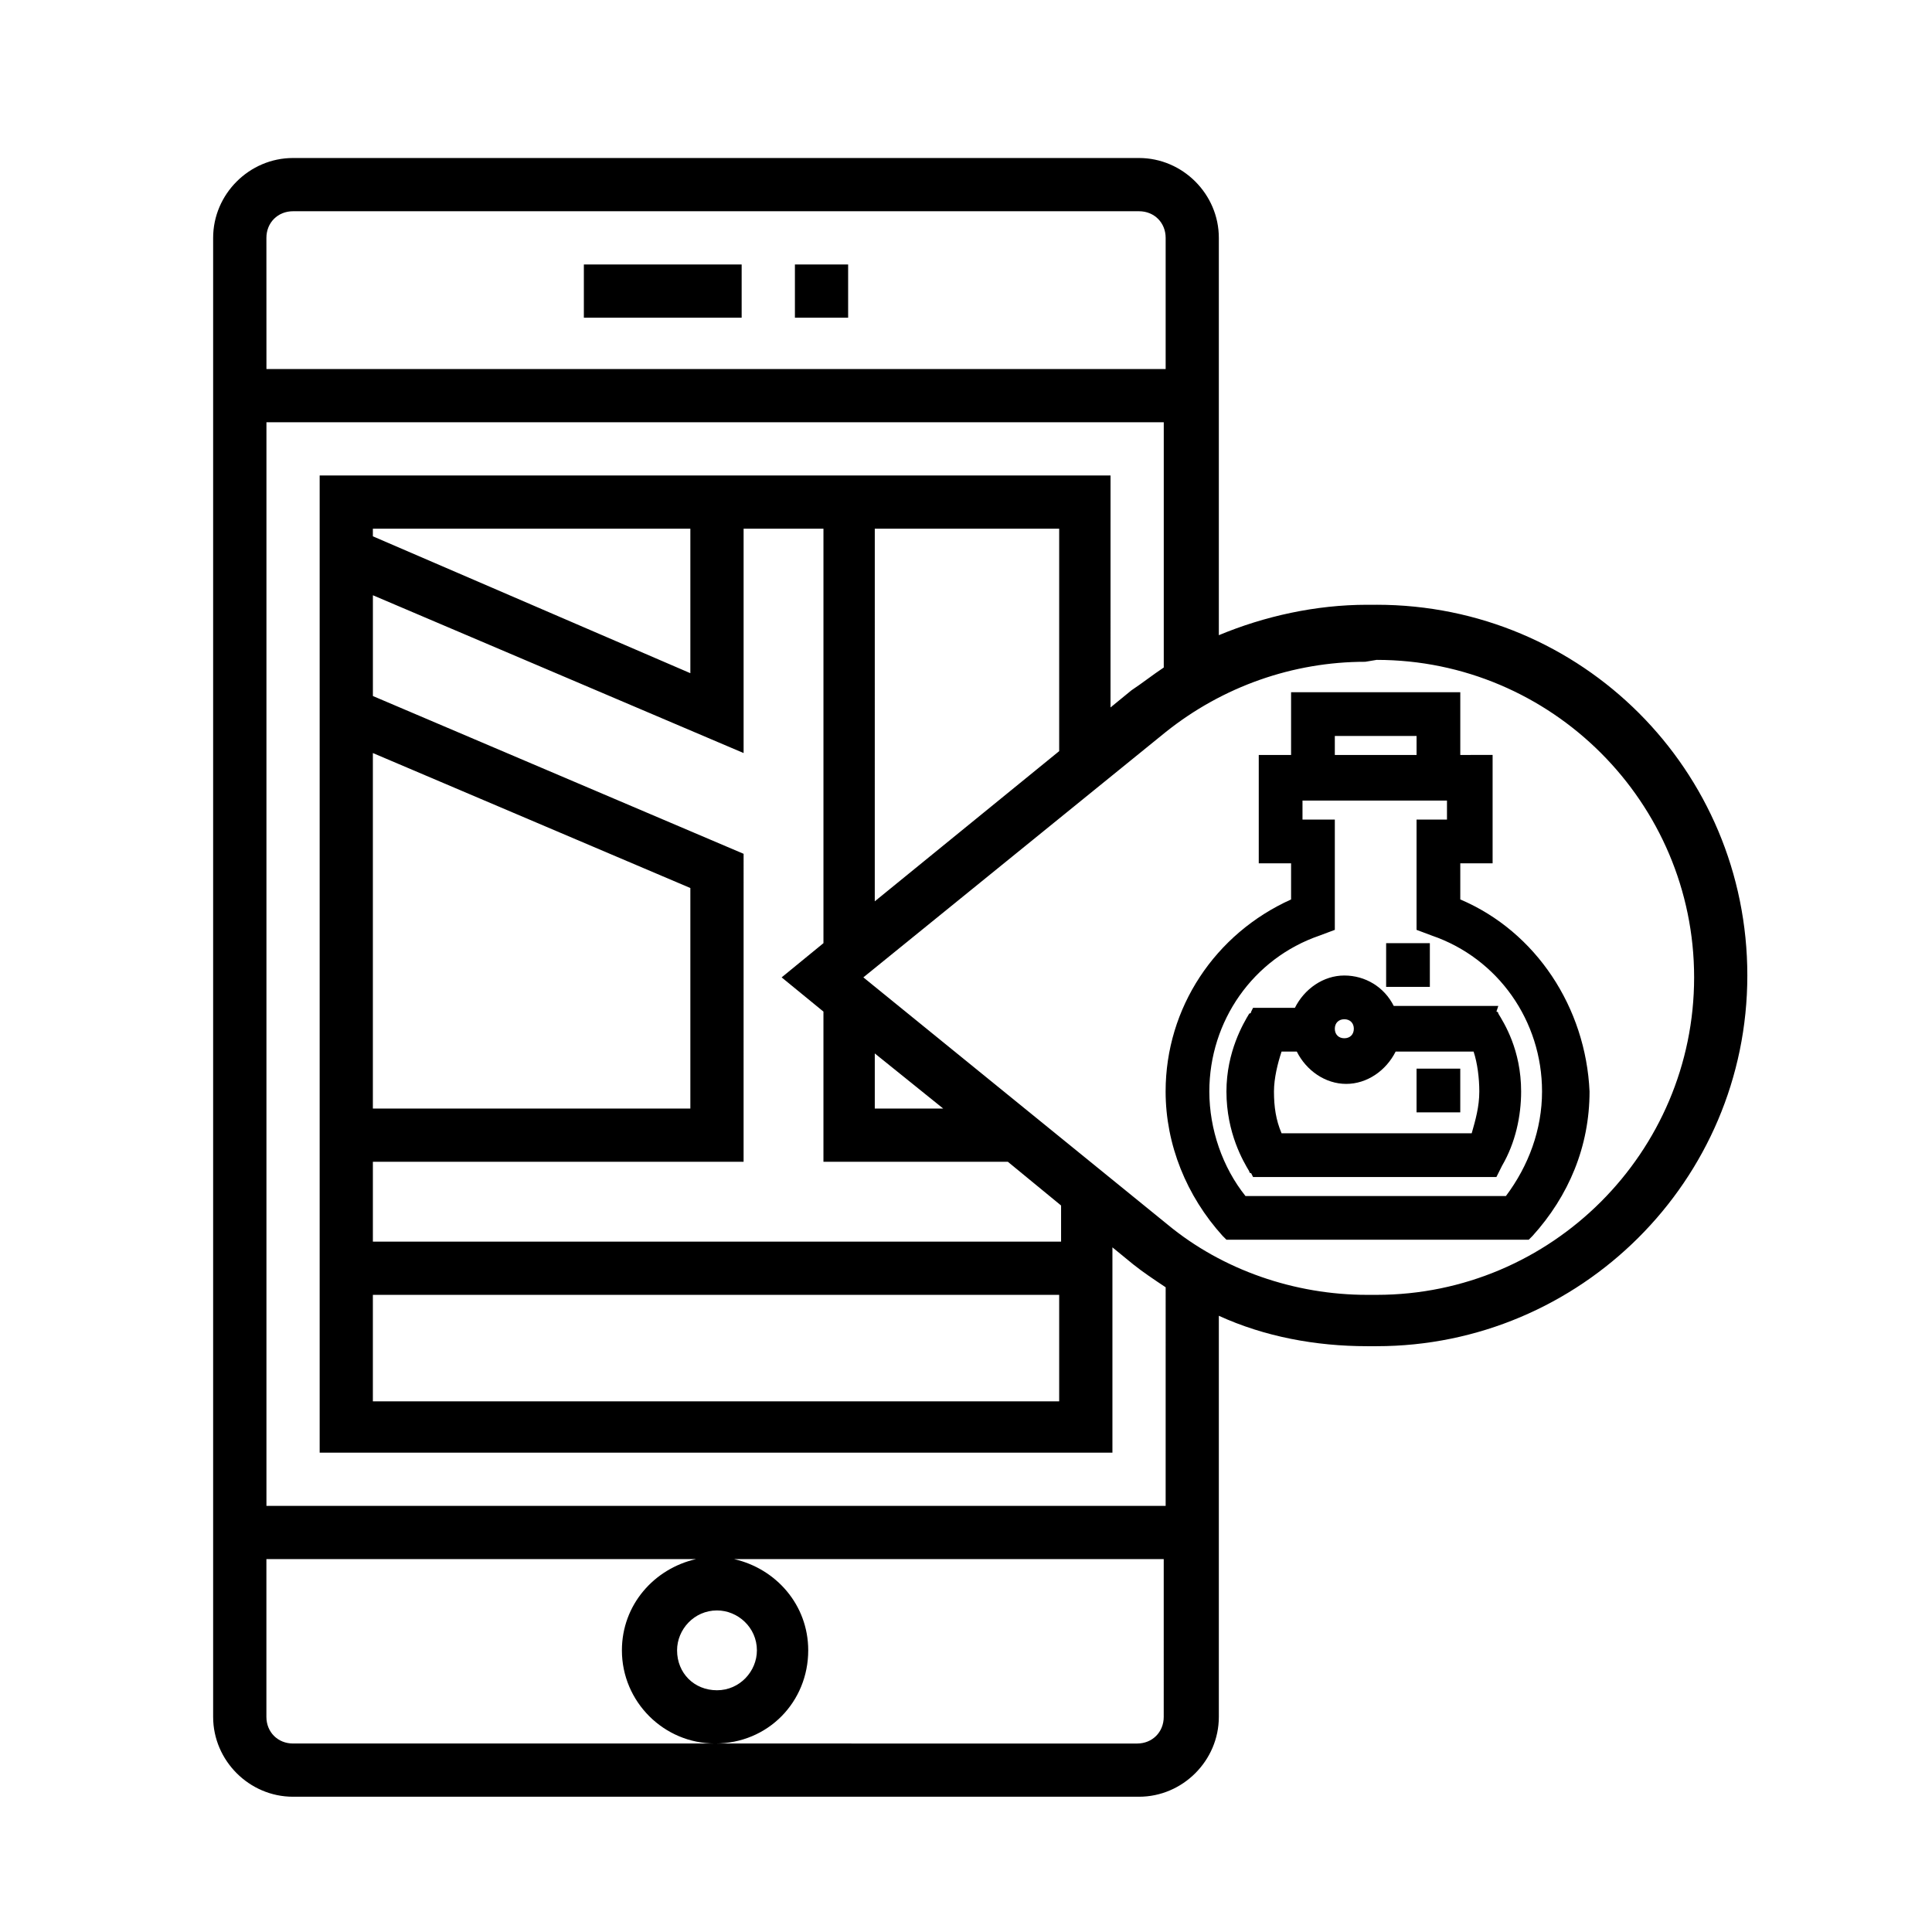 <?xml version="1.0" encoding="UTF-8"?>
<!-- Uploaded to: ICON Repo, www.iconrepo.com, Generator: ICON Repo Mixer Tools -->
<svg fill="#000000" width="800px" height="800px" version="1.1" viewBox="144 144 512 512" xmlns="http://www.w3.org/2000/svg">
 <g>
  <path d="m508.82 304.27h-2.519c-13.602 0-27.207 3.023-39.297 8.062v-105.3c0-11.586-9.574-21.16-21.16-21.16h-224.2c-11.586 0-21.16 9.574-21.16 21.16v391.96c0 11.586 9.574 21.16 21.16 21.16h224.2c11.586 0 21.16-9.574 21.16-21.16v-106.3c12.09 5.543 25.695 8.062 39.297 8.062h2.519c53.906 0 98.242-43.832 98.242-98.242 0-54.414-43.828-98.246-98.242-98.246zm-294.22-97.234c0-4.031 3.023-7.055 7.055-7.055h224.2c4.031 0 7.055 3.023 7.055 7.055v34.762h-238.3zm237.8 391.96c0 4.031-3.023 7.055-7.055 7.055l-111.34-0.004h-112.35c-4.031 0-7.055-3.023-7.055-7.055v-41.816h113.86c-11.082 2.519-19.648 12.09-19.648 24.184 0 13.602 11.082 24.688 24.688 24.688 14.105 0 24.688-11.082 24.688-24.688 0-12.09-8.566-21.664-19.648-24.184h113.86zm-118.39-28.215c5.543 0 10.578 4.535 10.578 10.578 0 5.543-4.535 10.578-10.578 10.578-6.047 0-10.578-4.535-10.578-10.578-0.004-5.539 4.531-10.578 10.578-10.578zm118.9-27.707h-238.3v-287.17h237.8v64.992c-3.023 2.016-5.543 4.031-8.566 6.047l-5.543 4.535 0.004-61.469h-209.59v258.96h210.09v-54.41l5.543 4.535c2.519 2.016 5.543 4.031 8.566 6.047zm-28.215-258.96v58.945l-48.871 39.801 0.004-98.746zm-62.473 127.97v39.801h48.871l14.105 11.586v9.574h-182.38v-21.16h98.242l0.004-81.617-98.242-41.816v-26.703l98.242 41.816v-59.449h21.16v109.83l-11.082 9.07zm13.605 25.695v-14.609l18.137 14.609zm48.867 49.371v28.215h-181.88v-28.215zm-181.88-49.371v-94.215l84.137 35.77v58.441zm0-151.65v-2.016h84.137v38.289zm266.01 201.02h-2.519c-19.145 0-38.289-6.551-52.898-18.641l-80.609-65.496 80.105-64.992c15.113-12.09 33.754-18.641 52.898-18.641l3.023-0.504c46.352 0 84.137 37.785 84.137 84.137 0 46.352-37.785 84.137-84.137 84.137z"/>
  <path d="m354.66 214.09h14.105v14.105h-14.105z"/>
  <path d="m298.73 214.09h41.816v14.105h-41.816z"/>
  <path d="m530.99 382.36v-9.574h8.566v-28.719l-8.566 0.004v-16.625h-44.84v16.625h-8.566v28.719h8.566v9.574c-20.152 9.07-33.25 28.719-33.25 50.883 0 14.105 5.543 27.711 15.113 38.289l1.008 1.008h80.105l1.008-1.008c9.574-10.578 15.113-23.68 15.113-38.289-1.004-22.168-14.105-42.32-34.258-50.887zm-33.25-43.324h21.664v5.039h-21.664zm45.344 121.92h-69.023c-6.047-7.559-9.574-17.633-9.574-27.711 0-18.641 11.586-35.266 29.223-41.312l4.031-1.512v-29.223h-8.566v-5.039h38.289v5.039h-8.062v29.223l4.031 1.512c17.633 6.047 29.223 22.672 29.223 41.312 0 10.074-3.527 19.648-9.57 27.711z"/>
  <path d="m500.26 402.52c-5.543 0-10.578 3.527-13.098 8.566h-11.086l-0.504 1.008s0 0.504-0.504 0.504c-1.512 2.519-6.047 10.078-6.047 20.656 0 11.082 4.535 18.641 6.047 21.16 0 0.504 0.504 0.504 0.504 0.504l0.504 1.008h64.488l1.512-3.023c3.527-6.047 5.039-13.098 5.039-19.648 0-11.082-4.535-18.137-6.047-20.656 0-0.504-0.504-0.504-0.504-0.504l0.504-1.512h-27.711c-2.519-5.039-7.559-8.062-13.098-8.062zm0 11.59c1.512 0 2.519 1.008 2.519 2.519s-1.008 2.519-2.519 2.519c-1.512 0-2.519-1.008-2.519-2.519s1.008-2.519 2.519-2.519zm35.77 19.145c0 4.031-1.008 7.559-2.016 11.082h-50.383c-1.512-3.527-2.016-7.055-2.016-11.082 0-3.527 1.008-7.559 2.016-10.578h4.031c2.519 5.039 7.559 8.566 13.098 8.566 5.543 0 10.578-3.527 13.098-8.566h20.656c1.012 3.019 1.516 7.051 1.516 10.578z"/>
  <path d="m519.4 427.2h11.586v11.586h-11.586z"/>
  <path d="m511.34 393.95h11.586v11.586h-11.586z"/>
 </g>
</svg>